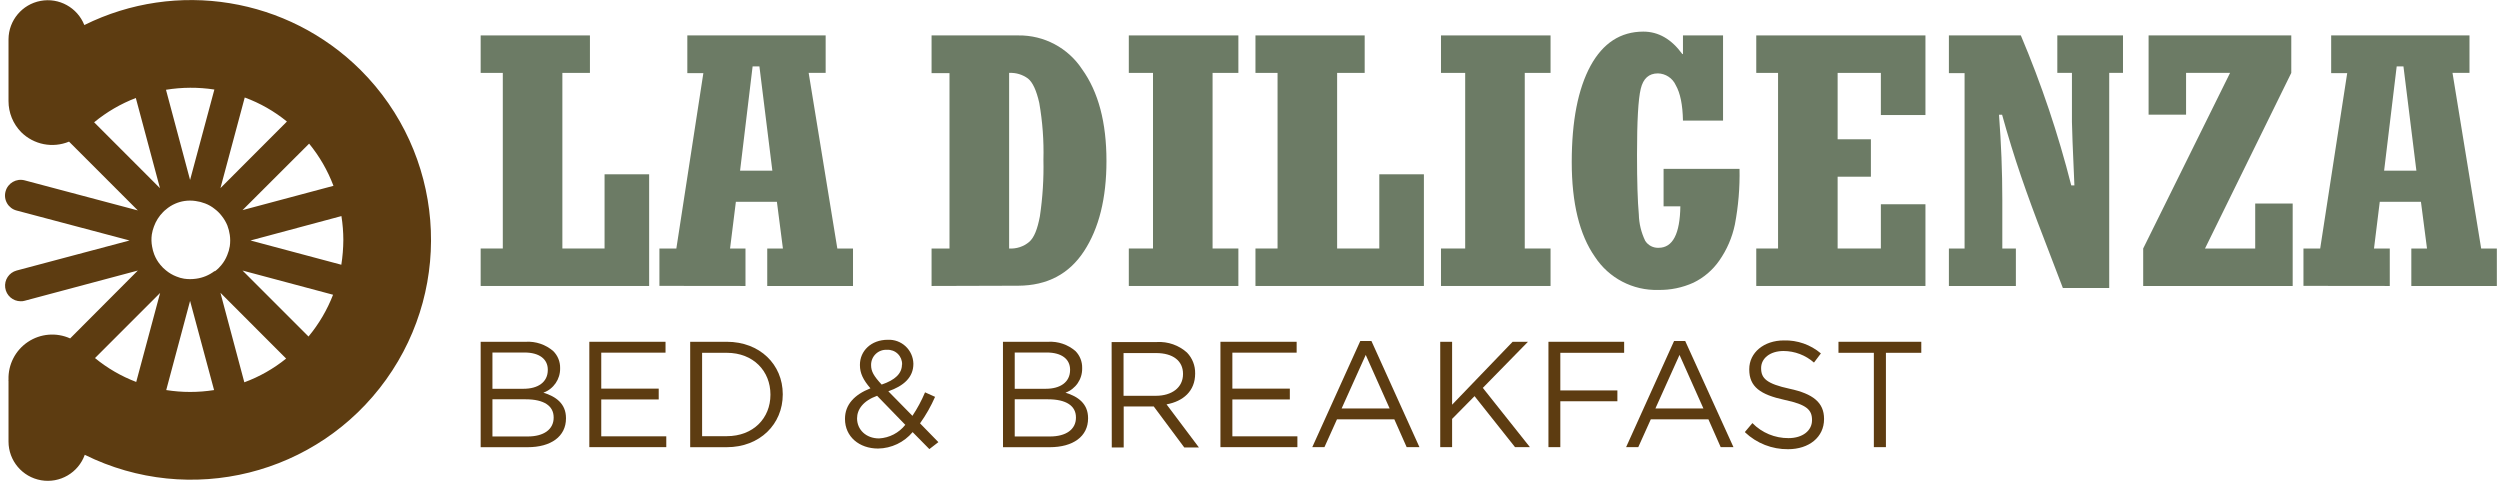 <?xml version="1.0" encoding="UTF-8"?>
<svg width="313px" height="61px" viewBox="0 0 313 61" version="1.1" xmlns="http://www.w3.org/2000/svg" xmlns:xlink="http://www.w3.org/1999/xlink">
    <!-- Generator: Sketch 49.3 (51167) - http://www.bohemiancoding.com/sketch -->
    <title>diligenza_logo2020_orz_C</title>
    <desc>Created with Sketch.</desc>
    <defs></defs>
    <g id="Page-1" stroke="none" stroke-width="1" fill="none" fill-rule="evenodd">
        <g id="diligenza_logo2020_orz_C" fill-rule="nonzero">
            <polygon id="Shape" fill="#6C7B65" points="60.179 35.804 60.179 31.112 62.951 31.112 62.951 9.127 60.179 9.127 60.179 4.435 73.859 4.435 73.859 9.127 70.409 9.127 70.409 31.112 75.691 31.112 75.691 21.822 81.273 21.822 81.273 35.804"></polygon>
            <path d="M92.658,21.364 L96.698,21.364 L95.079,8.317 L94.226,8.317 L92.658,21.364 Z M82.559,35.791 L82.559,31.112 L84.679,31.112 L88.06,9.158 L86.053,9.158 L86.053,4.435 L103.372,4.435 L103.372,9.127 L101.245,9.127 L104.833,31.112 L106.796,31.112 L106.796,35.804 L96.058,35.804 L96.058,31.112 L98.021,31.112 L97.268,25.266 L92.131,25.266 L91.404,31.112 L93.335,31.112 L93.335,35.804 L82.559,35.791 Z" id="Shape" fill="#6C7B65"></path>
            <path d="M126.342,9.127 L126.342,31.112 C127.253,31.171 128.151,30.877 128.851,30.29 C129.478,29.751 129.892,28.678 130.193,27.085 C130.541,24.737 130.69,22.364 130.638,19.991 C130.701,17.614 130.526,15.238 130.118,12.896 C129.766,11.328 129.296,10.308 128.706,9.835 C128.032,9.336 127.205,9.086 126.367,9.127 L126.342,9.127 Z M116.632,35.804 L116.632,31.112 L118.877,31.112 L118.877,9.158 L116.632,9.158 L116.632,4.435 L127.496,4.435 C130.71,4.392 133.724,5.994 135.487,8.681 C137.519,11.512 138.533,15.338 138.529,20.16 C138.529,24.827 137.592,28.59 135.719,31.451 C133.846,34.311 131.105,35.751 127.496,35.772 L116.632,35.804 Z" id="Shape" fill="#6C7B65"></path>
            <polygon id="Shape" fill="#6C7B65" points="141.327 35.804 141.327 31.112 144.356 31.112 144.356 9.127 141.327 9.127 141.327 4.435 155.045 4.435 155.045 9.127 151.814 9.127 151.814 31.112 155.045 31.112 155.045 35.804"></polygon>
            <polygon id="Shape" fill="#6C7B65" points="157.184 35.804 157.184 31.112 159.95 31.112 159.95 9.127 157.184 9.127 157.184 4.435 170.858 4.435 170.858 9.127 167.408 9.127 167.408 31.112 172.689 31.112 172.689 21.822 178.272 21.822 178.272 35.804"></polygon>
            <polygon id="Shape" fill="#6C7B65" points="180.411 35.804 180.411 31.112 183.441 31.112 183.441 9.127 180.411 9.127 180.411 4.435 194.129 4.435 194.129 9.127 190.899 9.127 190.899 31.112 194.129 31.112 194.129 35.804"></polygon>
            <path d="M210.375,25.83 L208.28,25.83 L208.28,21.145 L217.789,21.145 C217.839,23.482 217.643,25.817 217.206,28.114 C216.869,29.731 216.207,31.263 215.261,32.617 C214.436,33.808 213.316,34.765 212.012,35.396 C210.633,36.019 209.134,36.327 207.621,36.299 C204.432,36.392 201.424,34.819 199.68,32.147 C197.748,29.383 196.782,25.431 196.782,20.292 C196.782,15.152 197.566,11.136 199.134,8.242 C200.694,5.39 202.896,3.962 205.739,3.958 C207.638,3.958 209.267,4.895 210.626,6.768 L210.707,6.768 L210.707,4.435 L215.725,4.435 L215.725,15.098 L210.707,15.098 C210.67,13.124 210.369,11.646 209.804,10.663 C209.406,9.783 208.537,9.21 207.571,9.189 C206.448,9.189 205.733,9.817 205.42,11.121 C205.106,12.426 204.955,15.161 204.955,19.382 C204.955,22.728 205.031,25.214 205.181,26.84 C205.207,27.986 205.479,29.114 205.978,30.146 C206.339,30.72 206.981,31.056 207.659,31.024 C209.428,31.024 210.335,29.284 210.381,25.805" id="Shape" fill="#6C7B65"></path>
            <polygon id="Shape" fill="#6C7B65" points="219.884 35.804 219.884 31.112 222.613 31.112 222.613 9.127 219.884 9.127 219.884 4.435 241.066 4.435 241.066 14.402 235.484 14.402 235.484 9.127 230.071 9.127 230.071 17.438 234.236 17.438 234.236 22.123 230.071 22.123 230.071 31.112 235.484 31.112 235.484 25.573 241.066 25.573 241.066 35.804"></polygon>
            <path d="M244.002,35.804 L244.002,31.112 L245.965,31.112 L245.965,9.158 L244.002,9.158 L244.002,4.435 L253.009,4.435 C255.587,10.523 257.696,16.799 259.32,23.208 L259.715,23.208 C259.51,18.609 259.407,15.962 259.407,15.267 L259.407,9.127 L257.576,9.127 L257.576,4.435 L265.799,4.435 L265.799,9.127 L264.074,9.127 L264.074,36.061 L258.272,36.061 L255.87,29.788 C254.808,27.053 253.86,24.471 253.028,22.042 C252.196,19.612 251.408,17.053 250.663,14.364 L250.275,14.364 C250.551,17.985 250.689,21.525 250.689,24.984 L250.689,31.112 L252.388,31.112 L252.388,35.804 L244.002,35.804 Z" id="Shape" fill="#6C7B65"></path>
            <polygon id="Shape" fill="#6C7B65" points="268.327 35.804 268.327 31.112 279.204 9.127 273.696 9.127 273.696 14.358 269.004 14.358 269.004 4.435 286.869 4.435 286.869 9.127 276.067 31.112 282.352 31.112 282.352 25.485 287.044 25.485 287.044 35.804"></polygon>
            <path d="M298.492,21.364 L302.531,21.364 L300.913,8.317 L300.066,8.317 L298.492,21.364 Z M288.393,35.791 L288.393,31.112 L290.488,31.112 L293.869,9.158 L291.862,9.158 L291.862,4.435 L309.18,4.435 L309.18,9.127 L307.054,9.127 L310.642,31.112 L312.605,31.112 L312.605,35.804 L301.898,35.804 L301.898,31.112 L303.861,31.112 L303.102,25.266 L297.946,25.266 L297.225,31.112 L299.2,31.112 L299.2,35.804 L288.393,35.791 Z" id="Shape" fill="#6C7B65"></path>
            <path d="M65.812,49.992 L61.653,49.992 L61.653,54.646 L66.081,54.646 C68.076,54.646 69.318,53.762 69.318,52.294 L69.318,52.257 C69.318,50.82 68.114,49.992 65.812,49.992 Z M68.584,46.279 C68.584,44.98 67.549,44.134 65.667,44.134 L61.653,44.134 L61.653,48.675 L65.548,48.675 C67.342,48.675 68.584,47.86 68.584,46.316 L68.584,46.279 Z M60.179,42.791 L65.824,42.791 C67.083,42.716 68.322,43.137 69.274,43.964 C69.833,44.522 70.141,45.283 70.127,46.072 L70.127,46.109 C70.153,47.471 69.311,48.698 68.032,49.164 C69.594,49.635 70.861,50.538 70.861,52.344 L70.861,52.388 C70.861,54.646 68.979,55.989 66.075,55.989 L60.179,55.989 L60.179,42.791 Z" id="Shape" fill="#5D3C11"></path>
            <polygon id="Shape" fill="#5D3C11" points="73.784 42.791 83.324 42.791 83.324 44.152 75.277 44.152 75.277 48.656 82.471 48.656 82.471 50.011 75.277 50.011 75.277 54.628 83.419 54.628 83.419 55.982 73.784 55.982"></polygon>
            <path d="M87.903,44.171 L87.903,54.609 L90.99,54.609 C94.327,54.609 96.459,52.344 96.459,49.428 L96.459,49.39 C96.459,46.467 94.327,44.171 90.99,44.171 L87.903,44.171 Z M86.411,42.791 L90.99,42.791 C95.136,42.791 98.002,45.639 98.002,49.352 L98.002,49.39 C98.002,53.103 95.136,55.989 90.99,55.989 L86.411,55.989 L86.411,42.791 Z" id="Shape" fill="#5D3C11"></path>
            <path d="M112.943,45.658 L112.943,45.62 C112.955,45.123 112.758,44.643 112.401,44.297 C112.044,43.951 111.558,43.769 111.062,43.795 C110.542,43.762 110.032,43.946 109.653,44.302 C109.274,44.659 109.06,45.156 109.061,45.677 L109.061,45.714 C109.061,46.486 109.381,47.069 110.384,48.148 C112.059,47.584 112.925,46.768 112.925,45.639 L112.943,45.658 Z M113.32,53.166 L109.813,49.553 C108.063,50.18 107.304,51.266 107.304,52.382 C107.304,53.8 108.433,54.891 110.058,54.891 C111.351,54.82 112.551,54.196 113.351,53.179 L113.32,53.166 Z M114.261,54.101 C113.187,55.382 111.61,56.133 109.939,56.158 C107.568,56.158 105.793,54.665 105.793,52.464 L105.793,52.426 C105.793,50.67 106.966,49.409 108.979,48.618 C108.076,47.565 107.662,46.737 107.662,45.714 L107.662,45.677 C107.662,43.945 109.054,42.54 111.149,42.54 C111.972,42.501 112.776,42.795 113.379,43.356 C113.982,43.917 114.334,44.697 114.355,45.52 L114.355,45.557 C114.355,47.232 113.163,48.311 111.218,48.989 L114.236,52.062 C114.855,51.134 115.384,50.149 115.816,49.12 L117.071,49.685 C116.56,50.853 115.929,51.965 115.189,53.003 L117.485,55.355 L116.356,56.227 L114.261,54.101 Z" id="Shape" fill="#5D3C11"></path>
            <path d="M131.209,49.992 L127.044,49.992 L127.044,54.646 L131.466,54.646 C133.467,54.646 134.709,53.762 134.709,52.294 L134.709,52.257 C134.709,50.82 133.505,49.992 131.209,49.992 Z M133.975,46.279 C133.975,44.98 132.94,44.134 131.052,44.134 L127.044,44.134 L127.044,48.675 L130.939,48.675 C132.733,48.675 133.975,47.86 133.975,46.316 L133.975,46.279 Z M125.57,42.791 L131.215,42.791 C132.473,42.717 133.709,43.138 134.659,43.964 C135.207,44.527 135.505,45.287 135.487,46.072 L135.487,46.109 C135.516,47.47 134.676,48.698 133.398,49.164 C134.96,49.635 136.227,50.538 136.227,52.344 L136.227,52.388 C136.227,54.646 134.345,55.989 131.435,55.989 L125.576,55.989 L125.57,42.791 Z" id="Shape" fill="#5D3C11"></path>
            <path d="M144.72,49.553 C146.696,49.553 148.114,48.537 148.114,46.837 L148.114,46.799 C148.114,45.181 146.859,44.203 144.739,44.203 L140.668,44.203 L140.668,49.553 L144.72,49.553 Z M139.175,42.823 L144.852,42.823 C146.233,42.745 147.587,43.222 148.615,44.146 C149.286,44.842 149.651,45.777 149.632,46.743 L149.632,46.781 C149.632,48.97 148.126,50.249 146.05,50.626 L150.102,56.02 L148.27,56.02 L144.45,50.889 L140.687,50.889 L140.687,56.02 L139.194,56.02 L139.175,42.823 Z" id="Shape" fill="#5D3C11"></path>
            <polygon id="Shape" fill="#5D3C11" points="152.799 42.791 162.34 42.791 162.34 44.152 154.292 44.152 154.292 48.656 161.487 48.656 161.487 50.011 154.292 50.011 154.292 54.628 162.434 54.628 162.434 55.982 152.799 55.982"></polygon>
            <path d="M173.982,51.14 L170.99,44.435 L167.972,51.14 L173.982,51.14 Z M170.306,42.697 L171.705,42.697 L177.714,55.982 L176.114,55.982 L174.571,52.501 L167.389,52.501 L165.821,55.982 L164.297,55.982 L170.306,42.697 Z" id="Shape" fill="#5D3C11"></path>
            <polygon id="Shape" fill="#5D3C11" points="180.317 42.791 181.803 42.791 181.803 50.67 189.381 42.791 191.3 42.791 185.649 48.562 191.545 55.982 189.682 55.982 184.614 49.597 181.803 52.445 181.803 55.982 180.317 55.982"></polygon>
            <polygon id="Shape" fill="#5D3C11" points="193.866 42.791 203.343 42.791 203.343 44.171 195.352 44.171 195.352 48.882 202.497 48.882 202.497 50.237 195.352 50.237 195.352 55.982 193.866 55.982"></polygon>
            <path d="M213.267,51.14 L210.275,44.435 L207.257,51.14 L213.267,51.14 Z M209.591,42.697 L210.99,42.697 L217.03,55.982 L215.431,55.982 L213.894,52.501 L206.68,52.501 L205.112,55.982 L203.588,55.982 L209.591,42.697 Z" id="Shape" fill="#5D3C11"></path>
            <path d="M218.479,54.063 L219.401,52.972 C220.591,54.186 222.223,54.865 223.924,54.853 C225.692,54.853 226.865,53.913 226.865,52.614 L226.865,52.576 C226.865,51.322 226.207,50.651 223.434,50.067 C220.398,49.409 219.006,48.43 219.006,46.26 L219.006,46.222 C219.006,44.152 220.831,42.622 223.34,42.622 C225.033,42.573 226.684,43.152 227.976,44.247 L227.11,45.394 C226.057,44.468 224.705,43.953 223.303,43.945 C221.584,43.945 220.493,44.886 220.493,46.072 L220.493,46.109 C220.493,47.364 221.17,48.048 224.074,48.675 C226.978,49.302 228.371,50.387 228.371,52.438 L228.371,52.476 C228.371,54.734 226.489,56.24 223.867,56.24 C221.865,56.261 219.933,55.503 218.479,54.126" id="Shape" fill="#5D3C11"></path>
            <polygon id="Shape" fill="#5D3C11" points="234.606 44.171 230.177 44.171 230.177 42.791 240.546 42.791 240.546 44.171 236.117 44.171 236.117 55.982 234.606 55.982"></polygon>
            <path d="M30.365,33.872 L41.7,36.901 C40.964,38.799 39.926,40.566 38.626,42.133 L30.365,33.872 Z M30.585,47.847 L27.599,36.657 L35.823,44.893 C34.252,46.165 32.482,47.169 30.585,47.866 L30.585,47.847 Z M26.865,33.934 C26.191,34.451 25.393,34.782 24.551,34.894 C24.056,34.966 23.553,34.966 23.058,34.894 C22.724,34.841 22.397,34.749 22.086,34.618 C21.612,34.436 21.171,34.177 20.781,33.853 C20.652,33.751 20.528,33.642 20.411,33.527 C20.289,33.405 20.174,33.277 20.066,33.144 C19.745,32.757 19.489,32.321 19.307,31.852 C19.186,31.536 19.097,31.208 19.043,30.873 C18.949,30.377 18.937,29.869 19.006,29.368 C19.059,29.021 19.149,28.68 19.276,28.352 C19.52,27.679 19.907,27.067 20.411,26.558 C20.515,26.446 20.628,26.343 20.75,26.251 C21.108,25.936 21.515,25.679 21.954,25.492 C22.317,25.335 22.698,25.225 23.089,25.165 C23.553,25.097 24.024,25.097 24.488,25.165 C24.898,25.22 25.3,25.323 25.686,25.473 C26.12,25.637 26.524,25.87 26.884,26.163 C27.048,26.286 27.203,26.42 27.348,26.564 C27.496,26.712 27.635,26.869 27.762,27.035 C28.05,27.398 28.287,27.799 28.465,28.226 C28.611,28.611 28.714,29.011 28.772,29.418 C28.837,29.882 28.837,30.353 28.772,30.817 C28.711,31.207 28.601,31.589 28.446,31.952 C28.265,32.408 28.013,32.831 27.7,33.207 C27.606,33.327 27.503,33.44 27.392,33.546 C27.239,33.701 27.073,33.844 26.897,33.972 L26.865,33.934 Z M20.819,48.807 L23.798,37.673 L26.803,48.838 C24.82,49.149 22.801,49.149 20.819,48.838 L20.819,48.807 Z M17.055,47.822 C15.184,47.109 13.441,46.099 11.893,44.83 L20.047,36.676 L17.055,47.822 Z M11.786,15.311 C13.35,14.022 15.112,12.995 17.005,12.269 L20.028,23.56 L11.786,15.311 Z M26.84,11.209 L23.798,22.531 L20.781,11.24 C22.785,10.913 24.827,10.903 26.834,11.209 L26.84,11.209 Z M30.641,12.206 C32.557,12.91 34.342,13.927 35.923,15.217 L27.599,23.553 L30.641,12.206 Z M41.75,23.265 L30.365,26.307 L38.702,17.983 C39.998,19.566 41.028,21.35 41.75,23.265 Z M42.729,33.144 L31.363,30.108 L42.747,27.053 C42.903,28.041 42.983,29.039 42.986,30.039 C42.98,31.09 42.894,32.138 42.729,33.175 L42.729,33.144 Z M45.162,8.782 C36.026,-0.316 22.111,-2.586 10.557,3.136 C9.691,0.947 7.394,-0.321 5.08,0.112 C2.765,0.544 1.083,2.557 1.066,4.911 L1.066,12.658 C1.064,14.113 1.634,15.51 2.653,16.547 C4.229,18.113 6.59,18.58 8.644,17.732 L17.256,26.345 L3.092,22.581 C2.05,22.302 0.978,22.919 0.696,23.961 C0.557,24.462 0.624,24.998 0.884,25.449 C1.143,25.899 1.573,26.227 2.076,26.357 L16.221,30.108 L2.076,33.872 C1.129,34.13 0.52,35.05 0.652,36.022 C0.784,36.995 1.615,37.72 2.597,37.717 C2.764,37.723 2.932,37.702 3.092,37.654 L17.256,33.872 L8.782,42.371 C7.06,41.595 5.061,41.761 3.491,42.811 C1.922,43.861 1.006,45.646 1.066,47.533 C1.045,47.577 1.045,47.628 1.066,47.671 L1.066,55.286 C1.068,57.676 2.788,59.719 5.144,60.128 C7.499,60.536 9.806,59.192 10.613,56.942 C23.795,63.464 39.762,59.481 48.335,47.53 C56.908,35.579 55.565,19.179 45.162,8.782 Z" id="Shape" fill="#5D3C11"></path>
        </g>
    </g>
</svg>